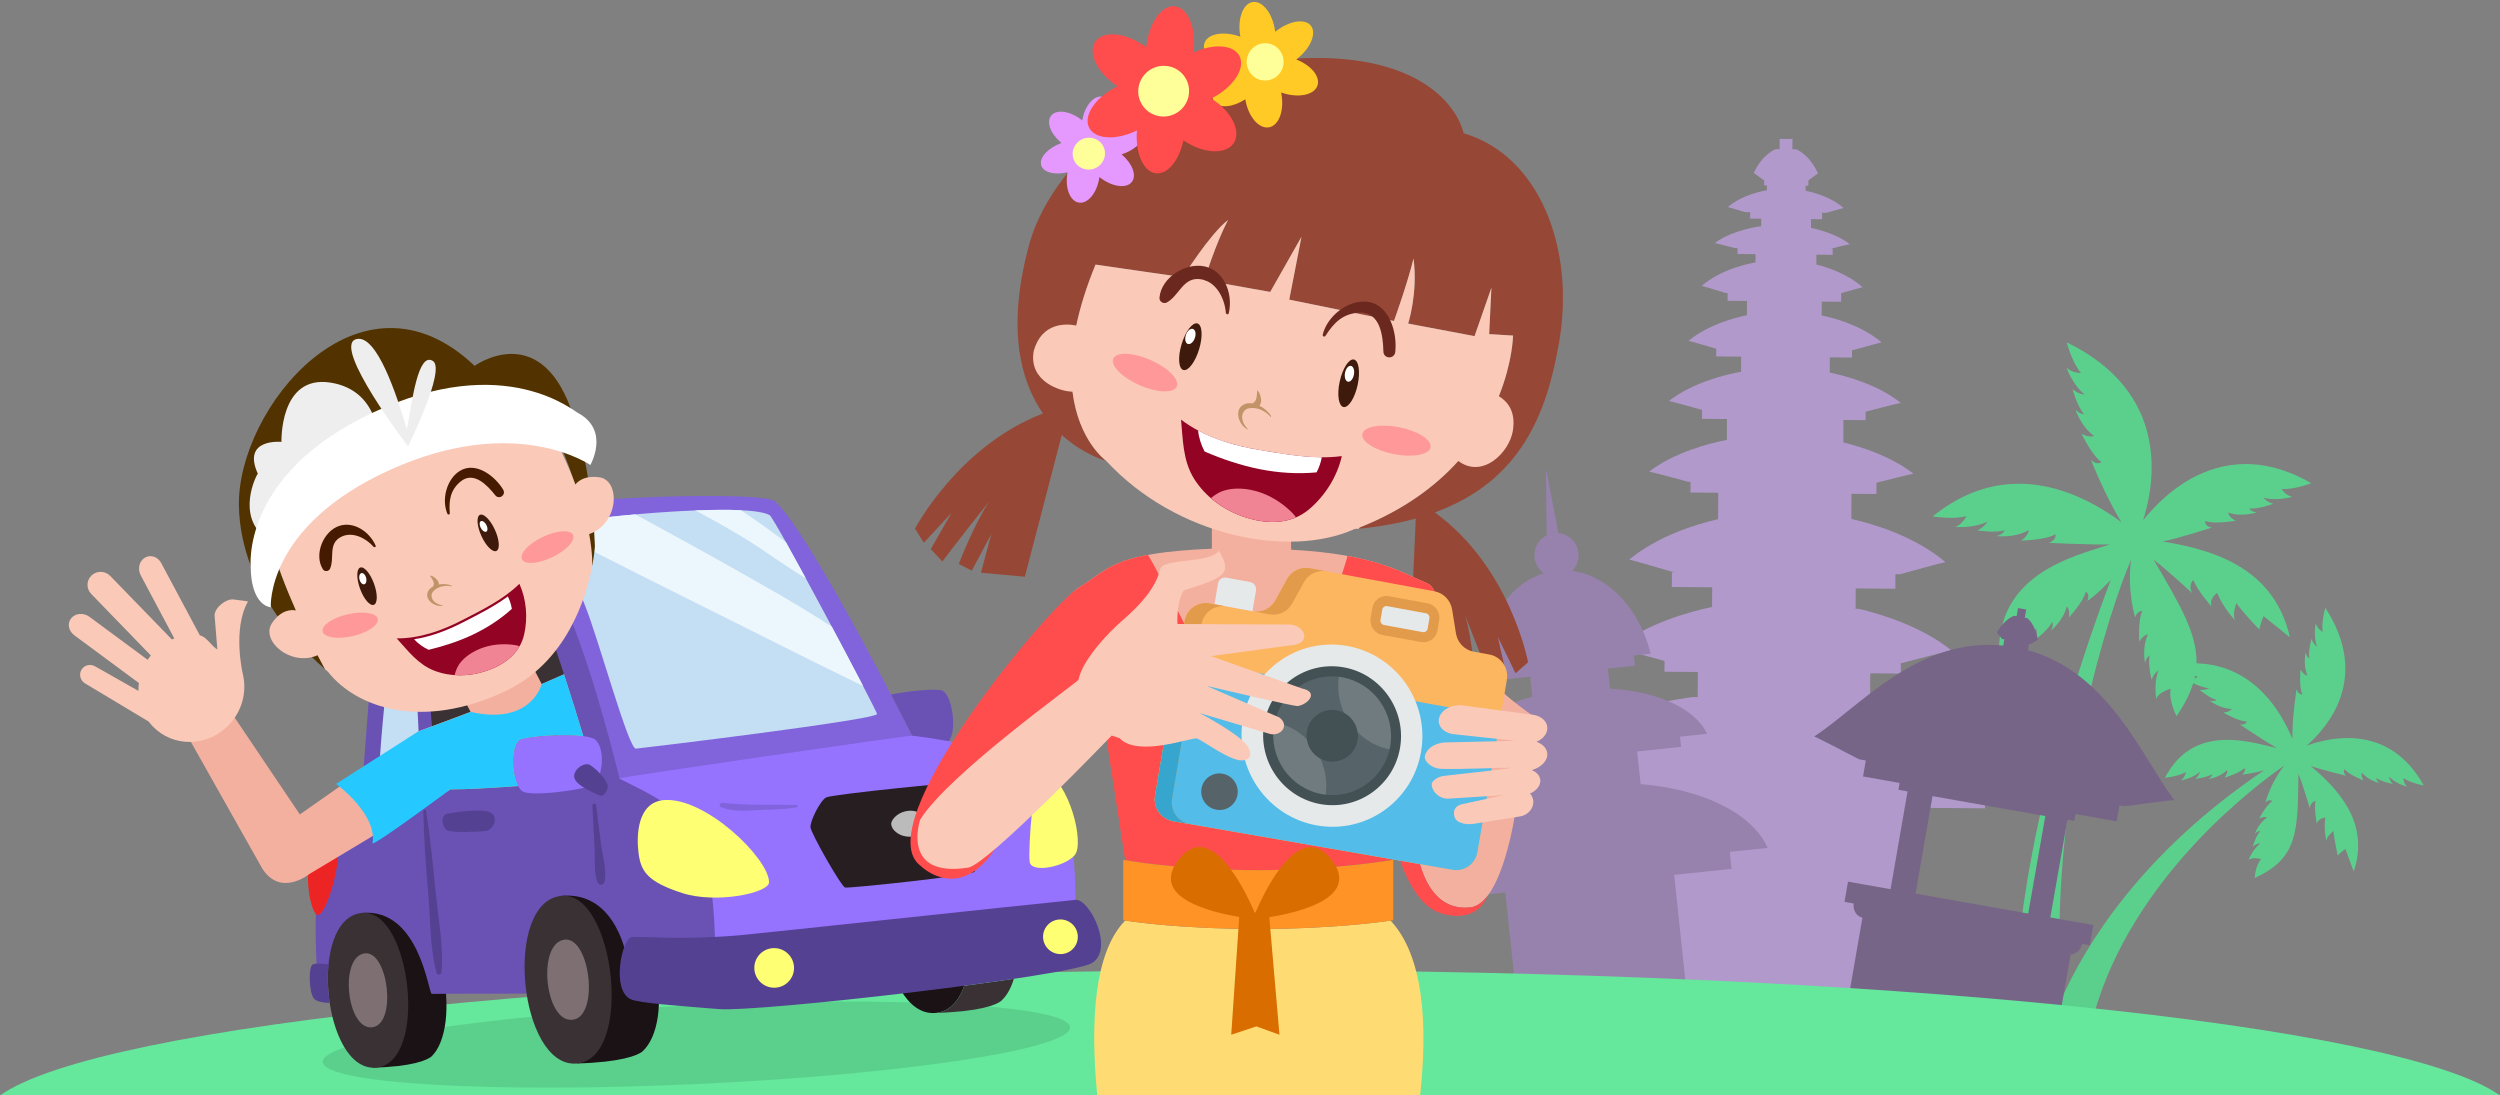 <svg id="tour" viewBox="0 0 1278 560" style="background-color:none" version="1.1"
	xmlns="http://www.w3.org/2000/svg" xmlns:xlink="http://www.w3.org/1999/xlink" xml:space="preserve"
	x="0px" y="0px" width="1278px" height="560px">
		<rect x="0" y="0" width="1278" height="560" fill="#808080" stroke="none"/>
		<path id="tour-pohon" d="M 1174.951 395.545 C 1177.171 400.909 1180.833 413.334 1180.833 413.334 C 1180.801 410.109 1183.688 409.404 1183.688 409.404 C 1182.871 413.369 1184.385 421.169 1184.385 421.169 C 1185.134 418.044 1188.729 417.993 1188.729 417.993 C 1187.772 424.111 1189.274 430.192 1189.274 430.192 C 1188.908 427.797 1192.88 424.803 1192.88 424.803 C 1193.046 428.476 1195.064 437.313 1195.064 437.313 C 1197.013 435.282 1198.958 433.985 1198.958 433.985 L 1203.233 445.487 C 1211.849 419.761 1193.873 402.338 1181.258 391.572 C 1186.844 393.587 1199.378 396.548 1199.378 396.548 C 1197.252 394.715 1198.586 393.236 1198.586 393.236 C 1200.653 396.048 1208.23 398.927 1208.23 398.927 C 1206.667 396.644 1207.369 394.957 1207.369 394.957 C 1210.752 399.097 1216.481 400.314 1216.481 400.314 C 1214.682 399.175 1214.784 397.655 1214.784 397.655 C 1217.29 399.659 1223.231 400.753 1223.231 400.753 C 1221.382 398.913 1221.35 397.016 1221.35 397.016 C 1224.503 400.558 1230.48 402.175 1230.48 402.175 C 1228.563 400.376 1228.618 397.699 1228.618 397.699 C 1232.13 400.3 1239 401.521 1239 401.521 C 1221.587 370.132 1191.948 376.532 1179.124 381.195 C 1190.065 371.651 1211.809 346.416 1188.697 310.695 C 1188.697 310.695 1186.512 318.124 1187.386 323.079 C 1187.386 323.079 1184.662 321.56 1183.804 318.632 C 1183.804 318.632 1182.464 325.417 1184.464 330.572 C 1184.464 330.572 1182.569 329.427 1181.637 326.545 C 1181.637 326.545 1179.789 332.981 1180.562 336.599 C 1180.562 336.599 1178.981 335.809 1178.726 333.386 C 1178.726 333.386 1177.11 339.688 1179.598 345.408 C 1179.598 345.408 1177.553 345.103 1176.03 342.245 C 1176.03 342.245 1175.17 351.313 1176.973 354.968 C 1176.973 354.968 1174.825 355.405 1174.034 352.261 C 1174.034 352.261 1171.621 366.948 1171.892 377.735 C 1166.259 364.236 1152.618 340.078 1122.838 339.065 C 1123.233 323.896 1114.29 309.014 1100.922 286.101 C 1107.402 290.929 1120.674 303.195 1120.674 303.195 C 1118.317 299.348 1121.238 296.427 1121.238 296.427 C 1123.119 301.773 1130.533 310.048 1130.533 310.048 C 1129.174 305.757 1133.413 303.11 1133.413 303.11 C 1136.683 311.149 1142.857 317.378 1142.857 317.378 C 1140.693 314.762 1143.265 308.307 1143.265 308.307 C 1146.113 312.604 1154.901 321.784 1154.901 321.784 C 1155.759 317.938 1157.144 314.977 1157.144 314.977 L 1170.572 325.754 C 1162.249 288.576 1128.258 280.62 1105.546 276.807 C 1113.617 275.196 1130.635 269.707 1130.635 269.707 C 1126.788 269.043 1127.309 266.31 1127.309 266.31 C 1131.791 268.187 1142.884 266.168 1142.884 266.168 C 1139.378 264.559 1138.997 262.027 1138.997 262.027 C 1146.012 264.549 1153.721 261.867 1153.721 261.867 C 1150.753 261.801 1149.778 259.902 1149.778 259.902 C 1154.213 260.494 1162.093 257.508 1162.093 257.508 C 1158.556 256.639 1157.147 254.383 1157.147 254.383 C 1163.471 256.352 1171.785 253.964 1171.785 253.964 C 1168.191 253.192 1166.319 249.938 1166.319 249.938 C 1172.4 250.516 1181.504 246.998 1181.504 246.998 C 1138.029 221.995 1107.425 251.104 1095.579 265.927 C 1101.693 246.627 1109.357 200.75 1056.513 175 C 1056.513 175 1059.233 185.407 1063.795 190.665 C 1063.795 190.665 1059.504 190.831 1056.408 187.973 C 1056.408 187.973 1059.665 197.008 1065.696 201.69 C 1065.696 201.69 1062.646 201.701 1059.493 198.947 C 1059.493 198.947 1061.905 207.94 1065.395 211.686 C 1065.395 211.686 1062.97 211.888 1060.941 209.19 C 1060.941 209.19 1063.53 217.857 1070.545 222.872 C 1070.545 222.872 1067.915 223.985 1064.081 221.681 C 1064.081 221.681 1069.537 233.105 1074.275 236.161 C 1074.275 236.161 1072.051 238.231 1068.875 235.054 C 1068.875 235.054 1076.515 254.31 1084.548 266.997 C 1066.518 253.651 1027.738 231.87 988 263.962 C 988 263.962 998.522 265.783 1005.22 263.822 C 1005.22 263.822 1003.514 267.766 999.603 269.39 C 999.603 269.39 1009.137 270.164 1015.959 266.64 C 1015.959 266.64 1014.646 269.401 1010.806 271.116 C 1010.806 271.116 1019.942 272.64 1024.828 271.026 C 1024.828 271.026 1023.959 273.303 1020.652 274.026 C 1020.652 274.026 1029.579 275.256 1037.133 270.974 C 1037.133 270.974 1037.002 273.814 1033.264 276.335 C 1033.264 276.335 1045.928 276.106 1050.737 273.076 C 1050.737 273.076 1051.644 275.945 1047.402 277.51 C 1047.402 277.51 1068.328 278.54 1078.607 278.316 C 1060.117 284.416 1019.18 293.442 1021.996 337.344 C 1021.996 337.344 1029.607 331.663 1032.434 326.192 C 1032.434 326.192 1033.94 329.634 1032.6 333.111 C 1032.6 333.111 1038.928 327.447 1040.819 320.964 C 1040.819 320.964 1041.803 323.449 1040.564 326.938 C 1040.564 326.938 1047.135 321.972 1049.073 317.875 C 1049.073 317.875 1050.018 319.787 1048.463 322.341 C 1048.463 322.341 1054.715 317.337 1056.561 309.939 C 1056.561 309.939 1058.316 311.712 1057.665 315.607 C 1057.665 315.607 1065.254 307.335 1066.229 302.45 C 1066.229 302.45 1068.638 303.57 1067.061 307.222 C 1067.061 307.222 1072.782 303.312 1079.022 296.384 C 1037.481 407.229 1030.068 483.246 1029.493 520 L 1070.32 518.951 C 1089.983 448.101 1154.113 400.745 1167.826 391.286 C 1160.629 400.128 1158.149 410.157 1158.149 410.157 C 1160.23 408.202 1161.616 409.537 1161.616 409.537 C 1158.539 411.394 1154.86 418.516 1154.86 418.516 C 1157.349 417.117 1159.011 417.854 1159.011 417.854 C 1154.443 420.917 1152.647 426.34 1152.647 426.34 C 1153.986 424.667 1155.535 424.827 1155.535 424.827 C 1153.241 427.139 1151.551 432.768 1151.551 432.768 C 1153.612 431.075 1155.559 431.121 1155.559 431.121 C 1151.629 433.99 1149.397 439.633 1149.397 439.633 C 1151.424 437.874 1155.914 439.18 1155.914 439.18 C 1152.913 442.428 1152.586 448.84 1152.586 448.84 C 1174.852 438.711 1174.609 425.076 1174.951 395.545 L 1174.951 395.545 L 1174.951 395.545 L 1174.951 395.545 L 1174.951 395.545 L 1174.951 395.545 ZM 1053.744 510.873 C 1046.548 406.088 1079.883 307.533 1089.438 286.124 C 1087.256 301.872 1091.502 315.661 1091.502 315.661 C 1092.565 311.827 1095.162 312.434 1095.162 312.434 C 1092.85 316.865 1093.598 328.036 1093.598 328.036 C 1095.541 324.577 1098.038 324.271 1098.038 324.271 C 1094.825 331.213 1096.584 339.003 1096.584 339.003 C 1096.972 336.039 1098.92 335.123 1098.92 335.123 C 1097.86 339.537 1099.894 347.503 1099.894 347.503 C 1101.123 343.998 1103.464 342.661 1103.464 342.661 C 1100.863 348.914 1102.267 357.286 1102.267 357.286 C 1103.407 353.726 1109.668 352.088 1109.668 352.088 C 1108.441 358.136 1112.658 366.078 1112.658 366.078 C 1116.804 360 1119.579 354.478 1121.174 349.194 C 1123.331 350.319 1126.329 351.569 1129.297 351.782 C 1129.297 351.782 1127.446 352.988 1124.402 352.598 C 1124.402 352.598 1129.553 356.979 1133.21 357.824 C 1133.21 357.824 1131.819 358.9 1129.481 358.1 C 1129.481 358.1 1134.604 362.215 1140.917 362.418 C 1140.917 362.418 1139.777 364.117 1136.505 364.264 C 1136.505 364.264 1144.493 368.876 1148.617 368.817 C 1148.617 368.817 1148.117 370.92 1144.89 370.292 C 1144.89 370.292 1157.535 378.758 1164.004 382.46 C 1150.243 379.298 1121.323 369.507 1106.731 397.599 C 1106.731 397.599 1113.616 396.945 1117.423 394.634 C 1117.423 394.634 1117.084 397.315 1114.951 398.954 C 1114.951 398.954 1121.019 397.831 1124.613 394.55 C 1124.613 394.55 1124.303 396.445 1122.23 398.129 C 1122.23 398.129 1128.184 397.527 1130.918 395.731 C 1130.918 395.731 1130.796 397.258 1128.876 398.249 C 1128.876 398.249 1134.638 397.505 1138.54 393.647 C 1138.54 393.647 1138.975 395.391 1137.12 397.541 C 1137.12 397.541 1144.923 395.29 1147.346 392.654 C 1147.346 392.654 1148.428 394.239 1146.09 395.894 C 1146.09 395.894 1151.102 395.625 1157.553 393.699 C 1094.624 436.056 1065.991 483.36 1053.744 510.873 L 1053.744 510.873 L 1053.744 510.873 L 1053.744 510.873 L 1053.744 510.873 L 1053.744 510.873 ZM 1121.798 346.892 L 1122.105 345.488 C 1122.615 345.689 1123.125 345.86 1123.622 345.993 C 1123.622 345.993 1122.915 346.492 1121.798 346.892 L 1121.798 346.892 L 1121.798 346.892 L 1121.798 346.892 L 1121.798 346.892 L 1121.798 346.892 Z" fill="#5bd08d"/>
		<path id="tour-pura-3" d="M 975.502 545 L 975.908 417.399 L 981.45 417.442 L 981.464 412.954 L 1014.71 413.212 L 1014.731 404.241 L 1018.784 404.272 C 1029.712 401.553 1055.696 395.12 1057 395.131 C 1017.404 364.849 957.965 357.062 957.965 357.062 L 956.015 357.044 L 956.062 344.206 L 971.694 344.329 L 971.712 338.926 L 972.289 338.928 C 972.289 338.928 996.695 332.536 997.67 332.544 C 982.554 320.441 962.523 314.163 950.274 311.24 L 948.596 311.227 L 948.636 300.808 L 968.905 300.969 L 968.93 293.529 L 971.307 293.548 C 975.181 292.474 993.671 287.357 994.493 287.364 C 978.73 273.988 957.283 267.745 946.415 265.285 L 946.462 252.44 L 959.229 252.539 L 959.249 246.821 L 959.082 246.817 C 962.91 245.846 977.478 242.163 978.144 242.169 C 966.835 233.347 952.028 228.557 942.312 226.179 L 942.358 214.691 L 953.695 214.781 L 953.713 210.343 L 954.148 210.344 C 954.148 210.344 971 205.948 971.673 205.953 C 959.586 196.297 942.939 192.018 935.371 190.483 L 935.398 182.68 L 946.732 182.775 L 946.744 178.946 L 947.308 178.953 C 947.308 178.953 961.343 175.044 961.904 175.049 C 951.605 166.28 937.323 162.514 931.243 161.238 L 931.271 154.16 L 941.18 154.241 L 941.198 149.881 C 944.204 149.006 951.765 146.82 952.138 146.822 C 944.511 140.008 934.259 136.659 928.523 135.218 L 928.544 130.192 L 936.844 130.26 L 936.856 127.124 L 935.901 127.115 C 937.844 126.635 945.307 124.802 945.647 124.804 C 939.223 119.92 930.584 117.515 925.774 116.485 L 925.795 112.018 L 931.449 112.064 L 931.461 108.76 L 933.687 108.778 C 933.687 108.778 942.097 106.341 942.434 106.344 C 935.566 100.261 925.74 98.045 923.029 97.529 L 923.044 94.95 L 924.453 94.963 L 924.468 92.16 C 924.468 92.16 929.18 88.692 929.366 88.693 C 924.931 78.794 918.226 76.328 918.226 76.328 L 916.283 76.314 L 916.309 71.055 L 909.744 71 L 909.72 76.259 L 907.779 76.241 C 907.779 76.241 901.051 78.594 896.524 88.418 C 896.711 88.42 901.359 91.966 901.359 91.966 L 901.85 91.971 L 901.838 94.774 L 903.249 94.785 L 903.239 97.285 C 901.442 97.566 890.696 99.47 883.294 105.851 C 883.63 105.854 892.019 108.431 892.019 108.431 L 894.705 108.454 L 894.684 111.759 L 900.341 111.806 L 900.322 115.648 L 900.198 115.647 C 900.198 115.647 886.073 117.254 876.622 124.232 C 877.014 124.235 886.807 126.826 886.807 126.826 L 888.223 126.837 L 888.206 129.857 L 897.425 129.934 L 897.402 134.169 C 894.278 134.686 879.915 137.458 869.925 146.144 C 870.392 146.148 882.053 149.761 882.053 149.761 L 883.172 149.772 L 883.149 153.763 L 893.062 153.845 L 893.021 161.123 C 886.487 162.468 873.058 166.062 863.186 174.24 C 863.691 174.244 875.071 177.595 877.351 178.267 L 877.334 182.207 L 890.078 182.309 L 890.042 190.027 C 882.692 191.36 865.561 195.332 853.13 204.989 C 853.736 204.994 867.433 208.784 870.155 209.538 L 870.099 209.535 L 870.074 214.102 L 882.832 214.207 L 882.775 224.869 C 873.496 226.698 856.012 231.232 843.026 241.079 C 843.794 241.085 862.962 246.285 862.962 246.285 L 864.225 246.298 L 864.19 251.774 L 878.381 251.892 L 878.304 265.391 C 866.812 268.05 847.458 274.008 832.849 286.074 C 833.671 286.08 852.124 291.493 855.99 292.63 L 854.681 292.619 L 854.638 300.06 L 875.274 300.224 L 875.222 310.271 C 863.161 312.82 841.896 318.772 825.954 331.188 C 826.858 331.196 847.803 337.006 850.909 337.869 L 850.873 343.378 L 867.935 343.513 L 867.862 356.352 L 865.451 356.336 C 865.451 356.336 805.91 363.192 766 392.868 C 767.305 392.878 793.255 399.718 804.167 402.608 L 807.835 402.637 L 807.773 411.61 L 839.194 411.854 L 839.166 416.342 L 844.711 416.385 L 844.707 416.968 L 843.93 544.015 L 975.502 545 L 975.502 545 L 975.502 545 L 975.502 545 L 975.502 545 Z" fill="#b299cc"/>
		<path id="tour-pura-2" d="M 769.511 456.236 L 775.976 517.096 L 862.298 508.084 L 855.832 447.224 L 885.182 444.161 L 884.258 435.466 L 903.611 433.446 C 895.883 415.847 870.629 403.461 838.684 400.815 L 836.913 384.149 L 859.357 381.805 L 858.803 376.589 L 872.614 375.147 C 866.833 362.296 847.409 353.426 823.028 352.027 L 821.937 341.759 L 835.748 340.317 L 835.194 335.1 L 843.826 334.199 C 838.22 311.207 822.139 294.246 803.736 291.855 C 806.035 289.519 807.307 286.201 806.932 282.669 C 806.348 277.17 801.963 272.995 796.69 272.522 L 790.281 239.575 L 790.69 273.64 C 786.58 275.68 783.972 280.148 784.489 285.012 C 784.846 288.379 786.629 291.249 789.168 293.077 C 770.951 298.647 758.174 318.964 757.505 343.211 L 766.137 342.309 L 766.691 347.526 L 782.229 345.904 L 783.32 356.172 C 759.767 362.575 742.633 375.262 739.679 389.025 L 751.764 387.763 L 752.318 392.98 L 774.762 390.637 L 776.568 407.643 C 746.761 416.95 725.401 433.984 721.611 452.446 L 739.238 450.606 L 740.162 459.3 L 769.511 456.236 Z" fill="#9782ad"/>
		<path id="tour-pura-1" d="M 979.229 456.816 L 987.899 406.977 L 1045.559 417.176 L 1036.82 467.003 L 979.229 456.816 ZM 1024.062 330.026 C 980.437 325.596 950.759 361.269 927.418 376.491 C 928.243 376.637 943.786 384.73 950.318 388.144 L 953.805 388.761 L 952.39 396.933 L 971.078 400.239 L 970.47 403.741 L 975.142 404.567 L 966.461 454.557 L 944.696 450.707 L 942.909 461.028 L 947.641 461.865 C 947.058 465.23 949.018 468.416 952.062 469.179 L 942.028 527.039 L 1048.342 545.846 L 1058.539 487.896 C 1061.342 487.786 1063.824 485.584 1064.365 482.514 L 1068.309 483.211 L 1070.126 472.895 L 1048.12 469.002 L 1056.896 419.029 L 1060.4 419.649 L 1061.015 416.149 L 1082.039 419.868 L 1083.478 411.7 L 1086.043 412.154 C 1093.34 411.186 1110.693 408.912 1111.518 409.058 C 1094.931 386.998 1078.192 343.844 1036.674 332.391 L 1037.25 329.058 L 1038.152 329.25 L 1038.172 329.253 C 1038.172 329.253 1041.636 326.993 1041.755 327.014 C 1040.268 318.669 1036.317 315.994 1036.317 315.994 L 1035.076 315.776 L 1035.809 311.592 L 1031.617 310.85 L 1030.887 315.035 L 1029.648 314.814 C 1029.648 314.814 1025.027 315.973 1020.802 323.307 C 1020.921 323.329 1023.411 326.642 1023.411 326.642 L 1023.724 326.698 L 1024.574 326.816 L 1024.062 330.026 Z" fill="#766587"/>
		<path id="tour-tanah" d="M 1278 560 C 1227.034 523.686 960.346 496 639 496 C 317.654 496 50.965 523.686 0 560 L 1278 560 L 1278 560 L 1278 560 Z" fill="#65e79c"/>
		<path id="tour-bayang" d="M 165.001 542.816 C 164.724 531.687 250.011 518.718 355.499 513.85 C 460.986 508.981 546.722 514.055 546.999 525.184 C 547.276 536.313 461.989 549.282 356.501 554.15 C 251.014 559.019 165.278 553.945 165.001 542.816 Z" fill="#5bd08d"/>
		<g id="tour-mobil">
			<path id="mob-roda1" d="M 190.537 545.778 L 176.722 454.225 L 185.03 447.163 L 202.555 452.436 C 202.555 452.436 220.208 468.287 225.559 491.965 C 230.91 515.644 227.681 532.859 220.87 539.794 C 218.74 541.964 210.399 545.349 190.537 545.778 L 190.537 545.778 L 190.537 545.778 ZM 295.113 543.644 L 280.732 452.139 L 289.931 445 L 309.16 450.128 C 309.16 450.128 328.435 465.84 334.111 489.491 C 339.786 513.141 336.081 530.397 328.53 537.396 C 326.167 539.586 316.962 543.043 295.113 543.644 L 295.113 543.644 L 295.113 543.644 ZM 470.587 432.089 C 497.555 429.78 507.695 515.297 478.199 517.822 C 448.702 520.348 440.247 434.687 470.587 432.089 L 470.587 432.089 L 470.587 432.089 Z" fill="#1a1215"/>
			<path id="mob-bodi1" d="M 466.316 376.119 C 466.316 376.119 414.188 272.465 396.242 256.353 C 389.783 250.554 284.413 254.496 263.755 260.922 C 243.096 267.349 298.853 417.136 298.853 417.136 L 387.763 409.523 L 432.562 397.64 L 466.316 376.119 L 466.316 376.119 L 466.316 376.119 Z" fill="#8163db"/>
			<path id="mob-bodi2" d="M 185.168 466.674 L 175.422 495.033 L 162.162 498.709 C 162.162 498.709 159.86 467.994 163.061 441.889 C 166.263 415.785 184.789 404.458 184.789 404.458 C 186.581 391.178 190.593 310.313 196.53 297.591 C 201.88 286.122 261.535 259.842 263.755 260.922 C 265.973 262.002 276.042 279.772 289.946 312.035 C 303.849 344.296 316.668 397.825 316.668 397.825 L 331.443 401.641 L 370.428 419.899 L 377.413 445.979 L 378.766 489.902 L 320.701 491.062 C 320.701 491.062 315.844 455.485 287.19 457.938 L 272.098 507.928 C 272.098 507.928 222.424 507.946 220.738 508.091 C 219.052 508.235 214.616 464.152 185.168 466.674 L 185.168 466.674 L 185.168 466.674 ZM 455.478 355.028 C 465.067 353.079 477.289 352.103 481.063 352.837 C 487.112 354.012 489.969 376.634 483.874 379.697 C 478.924 382.184 464.866 382.937 455.858 382.786 L 466.316 376.119 C 466.316 376.119 462.023 367.58 455.478 355.028 L 455.478 355.028 L 455.478 355.028 Z" fill="#6a52b5"/>
			<path id="mob-roda2" d="M 185.168 466.674 C 210.053 464.543 219.409 543.451 192.192 545.782 C 164.975 548.112 157.174 469.071 185.168 466.674 L 185.168 466.674 L 185.168 466.674 ZM 287.19 457.938 C 314.158 455.629 324.299 541.145 294.802 543.671 C 265.305 546.196 256.851 460.536 287.19 457.938 L 287.19 457.938 L 287.19 457.938 ZM 511.926 511.547 C 509.564 513.737 500.359 517.195 478.51 517.796 C 485.449 517.058 490.158 511.67 492.94 503.926 C 501.897 502.744 510.46 501.554 518.274 500.387 C 516.809 505.285 514.607 509.062 511.926 511.547 L 511.926 511.547 L 511.926 511.547 Z" fill="#393134"/>
			<path id="mob-roda3" d="M 186.698 487.331 C 198.603 486.312 203.079 524.061 190.058 525.176 C 177.038 526.291 173.306 488.478 186.698 487.331 L 186.698 487.331 L 186.698 487.331 ZM 288.849 480.325 C 301.75 479.221 306.601 520.131 292.49 521.34 C 278.379 522.548 274.334 481.568 288.849 480.325 L 288.849 480.325 L 288.849 480.325 Z" fill="#7d6f72"/>
			<path id="mob-kaca3" d="M 208.749 296.544 C 210.486 296.396 215.4 400.144 215.165 402.281 C 214.93 404.419 194.976 404.434 193.638 403.701 C 192.299 402.968 200.322 297.266 208.749 296.544 L 208.749 296.544 L 208.749 296.544 ZM 393.469 263.366 C 396.097 264.915 447.66 362.049 448.342 364.954 C 449.025 367.859 328.977 382.373 325.092 382.706 C 321.299 383.031 306.149 327.162 299.067 309.559 C 291.984 291.958 285.446 270.922 286.909 268.256 C 288.37 265.59 380.923 255.971 393.469 263.366 L 393.469 263.366 L 393.469 263.366 Z" fill="#c4def3"/>
			<path id="mob-kaca2" d="M 261.95 278.862 C 272.612 288.958 304.002 393.827 303.84 396.806 C 303.681 399.783 227.3 405.053 224.584 403.169 C 221.87 401.283 215.752 298.909 216.259 295.054 C 216.767 291.2 257.585 274.727 261.95 278.862 L 261.95 278.862 L 261.95 278.862 Z" fill="#393134"/>
			<path id="mob-kaca1" d="M 199.233 335.686 C 199.685 332.16 200.157 328.726 200.645 325.446 L 201.638 326.166 C 205.068 328.643 208.473 331.147 211.86 333.675 L 212.307 341.48 C 207.921 339.621 203.581 337.664 199.233 335.686 L 199.233 335.686 L 199.233 335.686 ZM 210.67 314.858 C 208.3 313.221 205.796 311.82 203.247 310.486 C 203.69 308.372 204.141 306.445 204.598 304.742 C 206.542 305.829 208.416 307.053 210.195 308.395 C 210.349 310.367 210.508 312.53 210.67 314.858 L 210.67 314.858 L 210.67 314.858 ZM 411.895 295.588 C 400.942 289.172 390.526 281.156 380.081 274.851 C 371.991 269.967 363.772 265.297 355.39 260.931 C 364.05 260.589 372.169 260.508 378.768 260.828 C 380.523 262.012 382.276 263.2 384.022 264.394 C 390.035 268.507 395.905 272.819 401.756 277.156 C 404.675 282.37 408.159 288.712 411.895 295.588 L 411.895 295.588 L 411.895 295.588 ZM 324.782 262.949 C 340.186 271.346 355.602 279.722 370.884 288.338 C 389.125 298.623 407.619 308.864 425.219 320.36 C 431.233 331.635 436.954 342.49 441.205 350.679 C 412.629 336.883 384.379 322.394 355.935 308.328 C 338.9 299.903 321.977 291.245 304.996 282.713 L 287.286 273.795 C 286.697 270.942 286.523 268.958 286.908 268.255 C 287.527 267.127 304.484 264.751 324.782 262.949 L 324.782 262.949 L 324.782 262.949 Z" fill="#ebf7fd"/>
			<path id="mob-bodi3" d="M 304.306 378.134 C 299.719 374.292 271.833 375.832 266.083 378.019 C 260.334 380.205 261.506 402.971 268.05 404.951 C 274.594 406.932 294.288 403.976 301.339 402.101 C 308.39 400.227 309.81 382.744 304.306 378.134 ZM 549.765 460.016 C 549.765 460.016 550.354 404.473 533.682 393.63 C 517.009 382.788 469.725 376.25 466.316 376.119 C 462.909 375.987 317.895 397.296 316.668 397.825 C 315.442 398.353 346.628 410.08 356.089 425.785 C 365.551 441.49 365.639 485.521 365.639 485.521 L 503.818 487.663 L 540.276 472.685 L 549.765 460.016 Z" fill="#9673ff"/>
			<path id="mob-lubang1" d="M 496.671 399.986 C 501.076 400.842 507.159 410.521 507.495 414.303 C 507.831 418.086 499.268 443.591 498.173 445.59 C 497.075 447.589 433.959 454.184 432.007 453.717 C 430.054 453.248 414.601 426.068 414.321 422.916 C 414.041 419.764 419.327 409.153 422.375 407.621 C 425.424 406.089 492.134 399.104 496.671 399.986 L 496.671 399.986 L 496.671 399.986 Z" fill="#261e21"/>
			<path id="mob-lubang2" d="M 455.602 421.469 C 455.475 420.036 456.459 418.722 457.475 417.656 C 458.82 416.248 460.892 415.141 462.916 414.719 C 465.881 414.099 468.292 414.507 470.811 415.91 C 472.562 416.885 473.788 418.997 473.876 420.779 C 473.982 422.943 472.665 424.696 470.79 426.035 C 467.614 428.302 462.585 428.215 459.389 426.301 C 457.788 425.343 456.352 424.087 455.875 422.503 C 455.736 422.161 455.633 421.815 455.602 421.469 L 455.602 421.469 L 455.602 421.469 Z" fill="#bbbbbb"/>
			<path id="mob-garis1" d="M 369.263 410.382 C 381.852 411.82 394.592 411.256 407.256 411.493 C 408.026 411.506 408.116 412.529 407.361 412.674 C 400.487 413.995 393.264 413.705 386.28 414.191 C 380.311 414.607 374.192 414.812 368.542 412.62 C 367.216 412.106 367.99 410.236 369.263 410.382 L 369.263 410.382 L 369.263 410.382 ZM 509.855 400.536 C 514.349 398.889 519.159 398.619 523.587 396.717 C 524.295 396.413 524.821 397.461 524.208 397.888 C 520.179 400.693 514.984 401.403 510.246 402.257 C 509.236 402.439 508.934 400.874 509.855 400.536 L 509.855 400.536 L 509.855 400.536 Z" fill="#8163db"/>
			<path id="mob-garis2" d="M 218.953 457.256 C 220.068 470.34 219.74 484.719 223.214 497.424 C 223.544 498.632 225.578 498.458 225.69 497.212 C 226.869 484.15 224.114 469.954 222.807 456.926 C 221.391 442.801 220.065 428.679 217.858 414.649 C 217.71 413.702 216.357 413.818 216.377 414.776 C 216.677 428.957 217.749 443.122 218.953 457.256 ZM 303.967 434.077 C 304.238 439.349 303.4 446.235 305.533 451.133 C 306.258 452.795 308.589 452.595 309.009 450.835 C 310.379 445.096 308.019 437.508 307.285 431.704 L 304.75 411.655 C 304.594 410.421 302.76 410.578 302.824 411.82 L 303.967 434.077 Z" fill="#554191"/>
			<path id="mob-bemper" d="M 310.684 402.149 C 310.571 404.253 308.603 407.407 306.844 406.711 C 305.084 406.015 295.402 402.186 293.765 398.092 C 292.128 393.997 298.497 389.218 301.633 391.067 C 304.769 392.915 310.844 399.17 310.684 402.149 L 310.684 402.149 L 310.684 402.149 ZM 250.715 415.329 C 255.307 417.84 251.957 424.538 248.164 424.863 C 244.372 425.188 231.272 425.886 228.595 424.422 C 225.917 422.956 224.936 416.689 228.691 415.945 C 232.446 415.199 246.698 413.131 250.715 415.329 L 250.715 415.329 L 250.715 415.329 ZM 549.765 460.016 C 557.03 459.294 569.851 485.397 558.154 492.327 C 546.456 499.257 387.587 517.518 367.483 515.851 C 347.38 514.186 326.947 512.86 322.455 510.815 C 312.278 506.181 317.97 479.44 323.027 479.007 C 327.941 478.586 348.646 480.624 377.721 478.135 C 388.051 477.25 519.043 463.07 549.765 460.016 L 549.765 460.016 L 549.765 460.016 ZM 168.547 512.688 C 165.643 512.594 162.172 512.151 160.679 510.693 C 157.89 507.968 157.501 494.027 159.954 492.97 C 161.502 492.303 165.331 492.624 167.95 492.949 C 167.331 499.272 167.558 506.1 168.547 512.688 L 168.547 512.688 L 168.547 512.688 Z" fill="#554191"/>
			<path id="mob-lampu" d="M 385.646 495.665 C 385.152 490.094 389.279 485.19 394.863 484.712 C 400.448 484.234 405.378 488.362 405.873 493.933 C 406.367 499.503 402.239 504.406 396.654 504.885 C 391.069 505.363 386.141 501.235 385.646 495.665 L 385.646 495.665 L 385.646 495.665 ZM 533.25 479.638 C 532.817 474.764 536.429 470.474 541.316 470.055 C 546.203 469.637 550.516 473.249 550.948 478.123 C 551.381 482.997 547.77 487.287 542.883 487.706 C 537.996 488.124 533.683 484.512 533.25 479.638 L 533.25 479.638 L 533.25 479.638 ZM 533.682 393.63 C 546.987 400.028 554.418 431.126 549.429 437.107 C 544.442 443.087 527.34 446.535 526.394 440.665 C 525.448 434.796 528.317 391.051 533.682 393.63 L 533.682 393.63 L 533.682 393.63 ZM 339.315 409.013 C 360.384 407.209 393 438.686 393.142 450.983 C 393.206 456.483 366.115 462.19 348.626 456.489 C 331.137 450.788 327.702 445.577 326.459 436.368 C 325.217 427.158 325.805 410.17 339.315 409.013 L 339.315 409.013 L 339.315 409.013 Z" fill="#ffff73"/>
			<path id="mob-rem" d="M 169.143 429.089 C 151.296 428.922 157.827 469.015 162.81 467.741 C 167.792 466.468 178.294 429.174 169.143 429.089 Z" fill="#ed2424"/>
			<path id="o-badan1" d="M 264.897 401.832 C 251.314 402.843 237.617 403.551 230.182 403.562 L 158.216 446.744 C 158.216 446.744 143.511 458.823 134.063 443.979 L 94.891 374.488 C 104.606 373.93 111.984 370.507 116.288 361.372 L 153.287 416.345 L 213.752 373.945 L 240.569 363.913 L 231.681 347.042 L 266.062 328.629 L 276.907 349.693 L 288.327 344.703 C 292.062 356.187 295.505 367.308 298.195 376.308 C 288.298 375.02 270.541 376.324 266.083 378.019 C 261.432 379.788 261.31 395.027 264.897 401.832 L 264.897 401.832 L 264.897 401.832 Z" fill="#f4b09f"/>
			<path id="o-badan12" d="M 264.897 401.832 C 251.314 402.843 237.617 403.551 230.182 403.562 C 230.182 403.562 191.075 432.557 190.408 431.108 C 193.035 416.165 171.809 400.74 171.809 400.74 L 213.752 373.945 C 213.752 373.945 241.234 363.879 240.569 363.913 C 271.618 370.99 276.907 349.693 276.907 349.693 L 288.327 344.703 C 292.062 356.187 295.505 367.308 298.195 376.308 C 288.298 375.02 270.541 376.324 266.083 378.019 C 261.432 379.788 261.31 395.027 264.897 401.832 L 264.897 401.832 L 264.897 401.832 Z" fill="#26c9ff"/>
			<path id="o-tangan" d="M 124.121 344.55 C 126.331 353.597 123.816 363.736 116.608 370.987 C 105.765 381.895 88.481 382.091 78.122 371.354 C 77.356 370.561 76.652 369.727 76.006 368.865 L 43.49 349.353 C 41.057 347.893 40.23 344.795 41.614 342.412 C 43 340.025 46.108 339.21 48.584 340.614 L 70.751 353.181 C 70.737 351.841 70.819 350.495 70.998 349.161 L 37.971 324.737 C 34.964 322.514 34.276 318.601 36.43 316.002 C 38.579 313.409 42.746 313.105 45.743 315.319 L 75.471 337.285 C 75.974 336.527 76.518 335.787 77.101 335.069 L 46.616 303.602 C 44.024 300.927 44.109 296.699 46.8 294.163 C 49.484 291.633 53.749 291.743 56.333 294.404 L 87.864 326.877 C 88.273 326.7 88.685 326.532 89.101 326.375 L 71.933 294.078 C 70.208 290.832 71.16 286.803 74.054 285.079 C 76.943 283.359 80.677 284.583 82.404 287.814 L 102.185 324.838 C 105.358 325.252 108.262 330.459 111.121 332.019 L 109.671 314.439 C 109.888 310.479 115.625 305.952 119.398 306.446 C 123.099 306.931 126.838 307.357 126.758 307.498 C 118.709 321.679 124.121 344.55 124.121 344.55 L 124.121 344.55 L 124.121 344.55 Z" fill="#fac9b8"/>
			<path id="co-rambut" d="M 291.834 208.981 C 275.22 163.449 242.624 187.019 242.624 187.019 C 183.961 131.275 121.051 208.904 122.129 258.734 C 123.099 303.547 158.655 335.629 166.228 342.172 C 166.208 342.133 131.653 277.36 137.878 264.934 C 137.878 264.934 257.099 168.938 282.772 219.722 C 299.684 253.174 302.739 289.23 302.728 289.311 C 303.885 283.207 304.116 279.282 304.116 279.282 C 304.116 279.282 303.071 239.775 291.834 208.981 L 291.834 208.981 L 291.834 208.981 Z" fill="#523300"/>
			<path id="co-wajah" d="M 138.655 277.083 C 141.529 288.578 146.405 301.094 151.264 312.052 C 148.652 311.572 143.631 311.787 139.057 318.508 C 133.018 327.377 148.489 341.029 162.343 334.956 C 164.702 339.466 166.224 342.164 166.228 342.172 C 167.083 342.904 167.596 343.335 167.648 343.4 C 182.119 361.774 215.548 373.497 258.307 353.355 C 289.558 338.623 299.588 305.875 302.728 289.311 C 302.733 289.27 303.091 283.439 301.2 273.013 C 316.52 267.696 317.305 245.49 306.33 243.974 C 299.475 243.026 295.895 245.515 294.125 247.675 C 292.295 242.716 290.08 237.384 287.399 231.71 C 284.513 225.603 284.035 217.617 279.135 215.816 C 199.886 186.683 136.165 267.124 138.655 277.083 L 138.655 277.083 L 138.655 277.083 Z" fill="#fac9b8"/>
			<path id="co-mulut" d="M 267.948 324.331 C 265.662 334.348 257.213 340.227 247.962 343.188 C 239.549 345.895 230.168 346.029 221.936 342.819 C 213.693 339.602 208.519 332.632 202.792 326.339 C 214.331 326.444 225.793 322.42 235.97 317.185 C 245.948 312.056 257.357 306.507 265.516 298.437 C 269.092 306.39 269.898 315.794 267.948 324.331 L 267.948 324.331 L 267.948 324.331 Z" fill="#930323"/>
			<path id="co-gigi" d="M 219.096 332.185 C 235.053 328.39 249.594 322.123 261.661 311.246 C 261.299 309.046 260.616 306.918 259.617 304.901 C 252.435 310.21 244.031 314.367 236.444 318.26 C 228.75 322.218 220.325 325.471 211.682 326.784 C 213.754 329.059 216.342 330.868 219.096 332.185 L 219.096 332.185 L 219.096 332.185 Z" fill="#ffffff"/>
			<path id="co-lidah" d="M 263.633 329.822 C 258.864 328.997 253.237 329.231 248.57 330.557 C 243.947 331.863 239.167 334.37 235.931 338.032 C 233.926 340.297 232.997 342.608 232.423 345.101 C 237.65 345.469 242.974 344.787 247.962 343.188 C 255.188 340.876 261.916 336.771 265.607 330.309 C 264.959 330.115 264.306 329.94 263.633 329.822 L 263.633 329.822 L 263.633 329.822 Z" fill="#f08394"/>
			<path id="co-mata-2" d="M 191.133 298.214 C 189.187 292.956 186.035 289.343 184.099 290.153 C 182.156 290.942 182.161 295.857 184.11 301.101 C 186.048 306.356 189.211 309.959 191.161 309.166 C 193.089 308.36 193.086 303.462 191.133 298.214 L 191.133 298.214 L 191.133 298.214 ZM 252.942 270.702 C 250.594 265.618 247.169 262.268 245.296 263.214 C 243.425 264.154 243.809 269.053 246.158 274.131 C 248.504 279.228 251.934 282.564 253.812 281.621 C 255.678 280.666 255.289 275.781 252.942 270.702 L 252.942 270.702 L 252.942 270.702 Z" fill="#3d1a0b"/>
			<path id="co-mata-1" d="M 187.161 295.314 C 186.739 293.738 185.624 292.706 184.694 292.999 C 183.754 293.291 183.352 294.795 183.798 296.356 C 184.235 297.926 185.336 298.958 186.269 298.67 C 187.19 298.368 187.602 296.877 187.161 295.314 L 187.161 295.314 L 187.161 295.314 ZM 248.752 268.586 C 248.063 267.083 246.786 266.092 245.925 266.379 C 245.064 266.656 244.938 268.11 245.641 269.614 C 246.347 271.116 247.613 272.111 248.476 271.828 C 249.327 271.539 249.462 270.086 248.752 268.586 L 248.752 268.586 L 248.752 268.586 Z" fill="#ffffff"/>
			<path id="co-pipi" d="M 292.902 273.396 C 291.491 270.568 284.523 271.087 277.321 274.544 C 270.13 278.007 265.435 283.12 266.837 285.959 C 268.25 288.791 275.21 288.275 282.411 284.802 C 289.604 281.337 294.299 276.236 292.902 273.396 L 292.902 273.396 L 292.902 273.396 ZM 193.09 316.334 C 192.334 313.266 185.434 312.231 177.657 314.035 C 169.887 315.825 164.188 319.784 164.938 322.865 C 165.692 325.945 172.589 326.964 180.37 325.17 C 188.137 323.358 193.83 319.414 193.09 316.334 L 193.09 316.334 L 193.09 316.334 Z" fill="#ff9999"/>
			<path id="co-hidung" d="M 221.535 307.01 C 220.399 305.673 220.215 303.629 221.487 302.273 C 223.916 299.707 227.66 298.999 231.023 299.767 C 231.02 299.586 230.933 299.401 230.742 299.321 C 229.087 298.604 226.65 298.389 224.373 298.785 C 224.295 296.77 222.976 295.785 221.388 294.685 C 221.106 294.498 219.501 294.06 219.754 294.347 C 220.624 295.355 222.227 297.78 221.68 299.107 C 221.593 299.311 221.569 299.51 221.563 299.69 C 220.232 300.365 219.153 301.364 218.641 302.735 C 217.093 306.935 222.735 310.48 226.338 309.652 C 226.403 309.635 226.445 309.581 226.474 309.515 C 224.578 309.217 222.862 308.568 221.535 307.01 L 221.535 307.01 L 221.535 307.01 Z" fill="#c39368"/>
			<path id="co-alis" d="M 173.621 268.774 C 165.334 271.33 160.292 283.529 165.069 291.029 C 165.927 292.378 168.093 292.156 168.727 290.701 C 171.155 285.155 167.541 277.832 174.473 274.396 C 180.258 271.523 187.156 275.169 190.945 279.499 C 191.37 279.976 192.327 279.637 192.036 278.942 C 189.12 272.168 181.244 266.42 173.621 268.774 L 173.621 268.774 L 173.621 268.774 ZM 257.22 250.322 C 253.185 243.492 243.18 235.577 234.926 240.816 C 228.251 245.056 225.629 255.459 228.713 262.641 C 228.994 263.281 229.996 263.118 229.938 262.378 C 229.418 255.896 230.149 250.541 235.429 246.168 C 242.178 240.57 249.248 248.203 253.146 253.138 C 255.122 255.655 258.845 253.066 257.22 250.322 L 257.22 250.322 L 257.22 250.322 Z" fill="#461a00"/>
			<path id="co-udeng-3" d="M 193.677 227.027 C 193.677 227.027 194.726 199.487 168.753 195.56 C 142.78 191.633 143.886 225.892 143.886 225.892 C 143.886 225.892 123.467 223.87 131.812 242.177 C 131.253 242.359 120.236 263.865 136.276 275.345 C 136.635 276.465 156.113 229.338 193.677 227.027 L 193.677 227.027 L 193.677 227.027 Z" fill="#eeeeee"/>
			<path id="co-udeng-2" d="M 138.421 310.503 C 138.421 310.503 135.708 268.847 199.768 240.024 C 263.828 211.201 301.782 237.711 301.782 237.711 C 301.782 237.711 311.848 220.262 295.812 211.292 C 293.751 210.729 258.516 179.021 190.453 210.993 C 122.391 242.965 128.21 290.394 128.21 290.394 C 128.21 290.394 127.731 308.427 138.421 310.503 L 138.421 310.503 L 138.421 310.503 Z" fill="#ffffff"/>
			<path id="co-udeng-1" d="M 208.59 228.196 C 208.59 228.196 228.108 188.872 221.305 184.539 C 213.801 179.758 210.723 204.407 208.035 219.595 C 202.881 202.08 192.5 170.422 182.038 173.389 C 169.428 176.965 208.59 228.196 208.59 228.196 L 208.59 228.196 L 208.59 228.196 Z" fill="#eeeeee"/>
		</g>
		<g id="tour-cewek">
			<path id="ce-baju" d="M 725.763 343.072 L 710.833 439.769 C 704.508 440.788 677.366 444.825 644.024 444.825 C 606.123 444.825 580.42 440.647 575.184 439.72 L 560.262 343.072 L 725.763 343.072 Z" fill="#ff4d4d"/>
			<path d="M 725.975 560 C 729.949 523.126 727.663 488.623 710.89 470.636 C 704.866 471.506 679.029 474.904 643.618 474.904 C 604.766 474.904 580.256 471.396 575.176 470.596 C 559.342 486.921 557.235 522.046 560.92 560 L 725.975 560 Z" fill="#ffdc73"/>
			<path id="ce-kamen-2" d="M 712.23 470.433 C 712.23 470.433 684.217 474.904 643.618 474.904 C 599.77 474.904 574.193 470.433 574.193 470.433 L 574.193 439.541 C 574.193 439.541 601.394 444.825 644.024 444.825 C 682.187 444.825 712.23 439.541 712.23 439.541 L 712.23 470.433 L 712.23 470.433 L 712.23 470.433 Z" fill="#ff9326"/>
			<path id="ce-kamen-1" d="M 641.798 466.485 C 646.854 454.71 664.469 418.269 680.783 439.613 C 695.419 458.761 664.604 466.322 648.863 468.858 L 654.063 528.965 L 642.269 524.69 L 629.404 528.965 L 633.499 468.73 C 617.541 466.068 588.004 458.438 602.393 439.613 C 618.693 418.286 636.291 454.646 641.364 466.453 L 641.798 466.485 L 641.798 466.485 L 641.798 466.485 Z" fill="#d96d00"/>
			<path id="ce-rambut" d="M 733.461 261.955 C 772.131 289.918 781.158 338.539 781.158 338.539 L 774.738 344.168 L 765.675 325.594 L 770.363 346.309 L 762.812 350.668 C 762.812 350.668 758.216 337.771 748.87 314.361 C 752.863 327.23 754.418 349.564 754.418 349.564 L 747.062 350.927 L 742.984 330.245 L 742.24 350.638 L 720.139 346.307 L 723.749 265.062 C 715.111 267.457 705.444 269.228 694.613 270.291 L 695.085 269.637 C 772.629 238.803 773.469 171.545 773.469 171.545 L 761.258 170.794 L 762.411 147.093 L 753.784 171.819 L 719.851 165.406 C 719.851 165.406 724.934 149.79 722.586 132.132 C 719.655 144.473 712.589 164.085 712.589 164.085 L 659.066 153.172 L 665.32 121.053 L 649.328 149.231 L 615.644 143.213 C 615.644 143.213 621.497 124.353 627.776 112.443 C 618.51 119.564 604.637 141.712 604.637 141.712 L 560.042 135.259 C 529.194 210.012 565.462 235.573 565.462 235.573 C 565.462 235.573 554.116 232.628 542.783 222.342 L 523.905 294.828 L 501.465 292.768 L 506.774 273.026 L 496.76 291.689 L 490.128 288.311 C 490.128 288.311 498.201 267.362 505.823 256.163 C 489.964 275.948 481.756 287.009 481.756 287.009 L 475.813 280.717 L 486.413 262.189 L 472.251 277.432 L 467.764 270.242 C 467.764 270.242 489.787 228.086 533.155 211.363 C 521.646 194.764 514.238 167.519 526.498 123.584 C 539.566 79.615 595.225 33.029 666.181 29.741 C 727.687 27.541 745.261 55.711 748.215 68.12 C 787.427 79.729 804.934 127.448 797.174 173.935 C 791.011 210.845 777.848 245.736 733.461 261.955 L 733.461 261.955 L 733.461 261.955 Z" fill="#964735"/>
			<path id="ce-tubuh" d="M 774.887 413.662 L 787.425 368.252 C 787.425 368.252 776.678 362.276 762.348 348.534 C 750.622 337.288 722.942 423.222 722.942 423.222 C 722.942 423.222 723.699 466.845 751.601 463.853 C 768.319 462.06 774.887 413.662 774.887 413.662 L 774.887 413.662 ZM 505.613 430.99 C 505.911 431.139 556.331 352.45 556.331 352.45 C 564.41 347.691 586.556 339.08 641.038 339.08 C 704.785 339.08 721.487 350.864 725.112 354.481 L 725.141 354.075 C 725.141 354.075 742.891 303.771 729.616 298.209 C 716.341 292.647 703.105 283.356 660 281 L 660 253 C 651.084 257.872 628.416 257.872 619.5 253 L 619.5 280.5 C 568.902 282.642 567.182 290.712 551.494 300.385 C 535.806 310.059 451.579 428.301 473.969 436.965 C 473.969 436.965 492.477 444.135 505.613 430.99 L 505.613 430.99 Z" fill="#f4b09f"/>
			<path id="ce-wajah" d="M 773.469 171.545 C 773.469 171.545 773.3 184.949 766.213 202.537 C 770.52 205.172 774.997 210.101 773.377 220.197 C 771.603 231.246 757.98 244.937 745.488 235.657 C 734.024 248.375 717.867 260.579 695.085 269.637 L 694.613 270.291 C 693.822 270.366 692.987 270.197 692.246 270.529 C 659.106 285.386 601.47 274.489 565.462 235.573 C 565.462 235.573 551.436 225.684 548.25 200.224 C 542.564 200.254 525.5 195.199 528.47 179.276 C 532.706 164.423 545.461 165.462 550.187 166.402 C 552.131 157.133 555.288 146.779 560.042 135.259 L 604.637 141.712 C 604.637 141.712 618.51 119.564 627.776 112.443 C 621.497 124.353 615.644 143.213 615.644 143.213 L 649.328 149.231 L 665.32 121.053 L 659.066 153.172 L 712.589 164.085 C 712.589 164.085 719.655 144.473 722.586 132.132 C 724.934 149.79 719.851 165.406 719.851 165.406 L 753.784 171.819 L 762.411 147.093 L 761.258 170.794 L 773.469 171.545 L 773.469 171.545 L 773.469 171.545 Z" fill="#fac9b8"/>
			<path id="ce-mulut" d="M 669.236 260.326 C 659.604 268.47 646.967 268.04 635.693 264.16 C 625.439 260.647 616.122 253.903 610.402 244.72 C 604.672 235.522 604.732 224.892 603.743 214.517 C 615.006 223.083 629.231 227.542 643.087 229.869 C 656.67 232.156 671.973 235.076 685.939 233.148 C 683.589 243.569 677.445 253.379 669.236 260.326 L 669.236 260.326 L 669.236 260.326 Z" fill="#930323"/>
			<path id="ce-gigi" d="M 615.78 230.808 C 634.254 238.786 653.16 243.304 673.037 241.483 C 674.304 239.057 675.199 236.468 675.708 233.761 C 664.734 233.696 653.412 231.613 643.087 229.869 C 632.614 228.107 621.937 225.123 612.476 220.072 C 612.838 223.823 614.048 227.497 615.78 230.808 L 615.78 230.808 L 615.78 230.808 Z" fill="#ffffff"/>
			<path id="ce-lidah" d="M 660.95 262.548 C 656.872 258.236 651.172 254.343 645.609 252.218 C 640.102 250.112 633.558 249.069 627.679 250.284 C 624.038 251.038 621.42 252.623 619.016 254.647 C 623.886 258.837 629.613 262.075 635.693 264.16 C 644.5 267.193 654.138 268.1 662.527 264.469 C 662.034 263.803 661.521 263.154 660.95 262.548 L 660.95 262.548 L 660.95 262.548 Z" fill="#f08394"/>
			<path id="ce-mata-2" d="M 613.031 178.394 C 611.077 184.968 607.47 189.777 604.982 189.156 C 602.477 188.502 602.028 182.649 604.001 176.077 C 605.951 169.502 609.573 164.683 612.061 165.328 C 614.562 165.954 614.991 171.812 613.031 178.394 L 613.031 178.394 L 613.031 178.394 ZM 694.038 196.729 C 692.599 203.433 689.379 208.505 686.84 208.077 C 684.302 207.626 683.387 201.835 684.843 195.117 C 686.283 188.415 689.514 183.331 692.048 183.781 C 694.587 184.224 695.481 190.025 694.038 196.729 L 694.038 196.729 L 694.038 196.729 Z" fill="#3d1a0b"/>
			<path id="ce-mata-1" d="M 610.785 172.847 C 610.043 174.963 608.421 176.273 607.169 175.819 C 605.92 175.342 605.515 173.249 606.264 171.132 C 606.999 169.018 608.623 167.687 609.888 168.167 C 611.139 168.637 611.557 170.742 610.785 172.847 L 610.785 172.847 L 610.785 172.847 ZM 692.065 191.784 C 691.573 193.998 690.153 195.465 688.934 195.085 C 687.7 194.685 687.12 192.572 687.614 190.356 C 688.123 188.152 689.528 186.675 690.753 187.074 C 691.985 187.467 692.587 189.59 692.065 191.784 L 692.065 191.784 L 692.065 191.784 Z" fill="#ffffff"/>
			<path id="ce-pipi" d="M 731.31 228.671 C 730.589 232.477 722.213 234.04 712.591 232.164 C 702.954 230.291 695.737 225.693 696.439 221.88 C 697.154 218.067 705.535 216.498 715.154 218.373 C 724.777 220.261 732.006 224.862 731.31 228.671 L 731.31 228.671 L 731.31 228.671 ZM 601.588 197.597 C 600.046 201.158 591.548 200.852 582.577 196.935 C 573.61 192.994 567.589 186.932 569.115 183.361 C 570.65 179.789 579.169 180.084 588.126 184.025 C 597.093 187.962 603.112 194.037 601.588 197.597 L 601.588 197.597 L 601.588 197.597 Z" fill="#ff9999"/>
			<path id="ce-hidung" d="M 634.993 213.392 C 634.86 211.245 636.19 209.109 638.437 208.714 C 642.717 207.973 646.917 210.027 649.655 213.248 C 649.787 213.064 649.835 212.822 649.703 212.605 C 648.609 210.686 646.374 208.685 643.843 207.409 C 645.256 205.377 644.683 203.441 643.935 201.199 C 643.798 200.809 642.542 199.202 642.577 199.671 C 642.691 201.297 642.475 204.85 640.964 205.747 C 640.725 205.889 640.558 206.064 640.416 206.233 C 638.611 205.921 636.814 206.106 635.299 207.078 C 630.681 210.057 633.612 217.672 637.761 219.502 C 637.842 219.535 637.923 219.514 637.999 219.468 C 636.355 217.784 635.147 215.895 634.993 213.392 L 634.993 213.392 L 634.993 213.392 Z" fill="#c39368"/>
			<path id="ce-alis" d="M 617.532 136.683 C 626.755 139.966 630.255 151.378 628.127 160.155 C 627.903 161.05 626.708 160.68 626.642 159.9 C 626.115 152.876 622.027 144.249 614.226 142.817 C 604.877 141.111 603.029 150.939 596.555 154.597 C 594.86 155.56 592.57 154.193 592.719 152.24 C 593.554 141.381 607.504 133.115 617.532 136.683 L 617.532 136.683 L 617.532 136.683 ZM 713.264 179.88 C 712.842 183.761 707.271 183.573 707.186 179.655 C 706.997 171.96 705.68 159.289 694.923 159.833 C 686.512 160.251 681.842 164.962 677.58 171.698 C 677.088 172.467 675.981 171.896 676.176 171.064 C 678.443 161.756 688.689 153.477 698.374 154.211 C 710.346 155.129 714.338 170.22 713.264 179.88 L 713.264 179.88 L 713.264 179.88 Z" fill="#6b281f"/>
			<path id="ce-bunga-4" d="M 663.002 30.129 L 662.654 30.395 C 670.113 33.314 674.971 39.001 673.536 43.61 C 671.976 48.621 663.643 50.308 655.105 47.351 L 654.895 47.281 L 654.994 47.752 C 656.639 56.206 653.935 64.014 648.844 65.056 C 643.664 66.116 638.15 59.761 636.637 51.006 L 636.594 50.766 C 630.217 54.887 623.459 55.555 620.771 52.065 C 617.871 48.299 620.777 41.069 627.266 35.648 C 619.055 32.658 613.877 26.411 615.847 21.693 C 617.806 17.004 626.039 15.795 634.092 18.795 C 634.017 18.398 633.948 17.996 633.889 17.589 C 632.64 8.988 635.634 1.563 640.577 1.004 C 645.52 0.446 650.54 6.965 651.79 15.566 L 651.881 16.249 L 652.151 16.036 C 659.099 10.565 667.16 9.285 670.156 13.177 C 673.153 17.069 669.95 24.658 663.002 30.129 L 663.002 30.129 L 663.002 30.129 Z" fill="#ffc926"/>
			<path id="ce-bunga-3" d="M 573.709 78.783 L 573.344 78.9 C 578.719 83.418 581.179 89.5 578.671 92.899 C 575.93 96.617 568.437 95.575 562.159 90.621 L 562.005 90.501 L 561.948 90.92 C 560.823 98.444 556.212 104.215 551.614 103.581 C 546.94 102.936 544.284 95.972 545.708 88.269 L 545.745 88.058 C 539.198 89.606 533.403 88.194 532.28 84.55 C 531.075 80.64 535.699 75.608 542.662 73.08 C 536.876 68.371 534.588 61.968 537.614 58.799 C 540.606 55.666 547.609 56.986 553.25 61.57 C 553.306 61.236 553.368 60.9 553.439 60.563 C 554.936 53.483 559.49 48.543 563.634 49.454 C 567.784 50.368 570.021 56.82 568.61 63.94 L 568.491 64.507 L 568.773 64.413 C 575.996 62.018 582.958 63.248 584.354 67.175 C 585.76 71.129 581.01 76.332 573.709 78.783 L 573.709 78.783 L 573.709 78.783 Z" fill="#e599ff"/>
			<path id="ce-bunga-2" d="M 610.221 26.215 L 610.147 26.811 C 620.183 22.19 630.421 22.744 633.543 28.5 C 636.939 34.759 630.561 44.579 619.448 50.229 L 619.177 50.37 L 619.733 50.717 C 629.581 57.049 634.607 67.071 630.723 73.081 C 626.77 79.196 615.247 78.661 605.233 71.913 L 604.956 71.73 C 602.842 81.91 596.986 89.215 590.986 88.584 C 584.511 87.903 580.243 78.226 581.195 66.713 C 570.365 72.01 559.271 71.245 556.558 64.857 C 553.861 58.508 560.61 49.237 571.298 44.106 C 570.837 43.807 570.379 43.495 569.924 43.17 C 560.313 36.308 555.94 26.36 560.155 20.952 C 564.37 15.543 575.578 16.721 585.188 23.583 L 585.944 24.136 L 585.996 23.668 C 587.34 11.655 593.853 2.487 600.543 3.191 C 607.233 3.894 611.566 14.202 610.221 26.215 L 610.221 26.215 L 610.221 26.215 Z" fill="#ff4d4d"/>
			<path id="ce-bunga-1" d="M 607.787 47.966 C 606.991 55.085 600.56 60.248 593.424 59.497 C 586.289 58.747 581.15 52.368 581.947 45.249 C 582.743 38.131 589.174 32.968 596.309 33.718 C 603.445 34.468 608.584 40.847 607.787 47.966 L 607.787 47.966 L 607.787 47.966 ZM 559.189 86.25 C 554.819 87.717 550.133 85.407 548.741 81.114 C 547.359 76.852 549.756 72.255 554.077 70.824 C 558.388 69.396 563.028 71.646 564.46 75.873 C 565.9 80.129 563.549 84.786 559.189 86.25 L 559.189 86.25 L 559.189 86.25 ZM 652.536 39.142 C 648.419 42.384 642.491 41.647 639.294 37.496 C 636.098 33.345 636.844 27.352 640.961 24.11 C 645.079 20.868 651.007 21.605 654.203 25.756 C 657.399 29.907 656.653 35.9 652.536 39.142 L 652.536 39.142 L 652.536 39.142 Z" fill="#ffff99"/>
			<path id="ce-kebaya" d="M 711 422 C 711 422 717.333 461.333 737 467 C 749.447 470.587 757.22 465.76 760.32 458.1 C 757.788 461.34 754.892 463.5 751.601 463.853 C 726.219 466.575 723.3 430.722 722.98 424.225 C 716.066 422.731 711 422 711 422 ZM 504.667 439.333 C 515.582 426.738 556.331 352.45 556.331 352.45 C 564.41 347.691 586.556 339.08 641.038 339.08 C 704.785 339.08 721.487 350.864 725.112 354.481 L 725.141 354.075 C 725.141 354.075 742.891 303.771 729.616 298.209 C 719.893 294.135 710.19 288.06 688.756 284.176 C 689.333 284.667 676.667 321 676 320.667 L 606 320 C 605.833 319.5 587.333 283.333 586.733 283.668 C 566.793 287.364 562.718 293.464 551.494 300.385 C 535.806 310.059 442.667 422 470.667 442.667 C 470.667 442.667 487.333 459.333 504.667 439.333 Z" fill="#ff4d4d"/>
			<path id="kamera-9" d="M 770.316 347.516 L 755.259 435.603 C 754.228 441.635 748.556 445.683 742.585 444.644 L 599.671 419.77 C 593.562 418.707 589.44 412.891 590.471 406.779 L 605.527 317.533 C 606.561 311.407 612.356 307.346 618.466 308.463 L 640.293 312.453 C 644.985 313.311 649.668 311.092 651.958 306.922 L 657.945 296.009 C 660.234 291.84 664.907 289.625 669.588 290.49 L 733.315 302.275 C 737.943 303.13 741.555 306.859 742.317 311.561 L 744.308 323.86 C 745.069 328.556 748.674 332.267 753.288 333.111 L 761.379 334.59 C 767.351 335.682 771.349 341.469 770.316 347.516 L 770.316 347.516 L 770.316 347.516 L 770.316 347.516 Z" fill="#fcb65f"/>
			<path id="kamera-8" d="M 767.095 366.358 L 755.259 435.603 C 754.228 441.635 748.556 445.683 742.585 444.644 L 599.671 419.771 C 593.561 418.707 589.44 412.891 590.471 406.78 L 602.306 336.623 L 767.095 366.358 L 767.095 366.358 L 767.095 366.358 L 767.095 366.358 Z" fill="#53bce9"/>
			<path id="kamera-7" d="M 635.331 367.971 C 639.633 342.542 663.634 325.652 688.848 330.244 C 713.963 334.819 730.762 358.991 726.459 384.237 C 722.159 409.466 698.387 426.357 673.271 421.966 C 648.058 417.557 631.031 393.383 635.331 367.971 L 635.331 367.971 L 635.331 367.971 Z" fill="#e5e9ea"/>
			<path id="kamera-6" d="M 614.205 403.11 C 613.345 408.199 616.768 413.043 621.847 413.931 C 626.922 414.818 631.73 411.418 632.59 406.337 C 633.45 401.255 630.037 396.41 624.962 395.515 C 619.883 394.62 615.065 398.02 614.205 403.11 L 614.205 403.11 L 614.205 403.11 ZM 713.191 381.869 C 714.813 372.343 712.191 363.044 706.697 355.947 C 701.883 349.727 694.868 345.196 686.564 343.692 C 678.252 342.187 670.131 343.982 663.517 348.158 C 655.957 352.922 650.377 360.793 648.755 370.367 C 647.134 379.939 649.798 389.275 655.343 396.375 C 660.191 402.586 667.238 407.086 675.55 408.548 C 683.854 410.009 691.944 408.18 698.522 404 C 706.033 399.228 711.57 391.392 713.191 381.869 L 713.191 381.869 L 713.191 381.869 Z" fill="#566368"/>
			<path id="kamera-5" d="M 671.971 382.554 C 666.398 374.599 657.979 369.844 649.08 368.719 C 647.128 377.5 648.748 387.07 654.337 395.024 C 659.919 402.969 668.334 407.696 677.199 408.793 C 679.144 400.035 677.538 390.498 671.971 382.554 L 671.971 382.554 L 671.971 382.554 ZM 707.689 357.296 C 702.148 349.342 693.77 344.577 684.914 343.438 C 682.964 352.206 684.569 361.762 690.126 369.716 C 695.676 377.66 704.044 382.396 712.869 383.51 C 714.813 374.767 713.223 365.24 707.689 357.296 L 707.689 357.296 L 707.689 357.296 Z" fill="#6f7b7f"/>
			<path id="kamera-4" d="M 686.132 346.232 C 702.485 349.189 713.481 364.976 710.682 381.421 C 707.883 397.86 692.333 408.89 675.98 406.01 C 659.585 403.123 648.492 387.336 651.29 370.82 C 654.089 354.297 669.736 343.266 686.132 346.232 L 686.132 346.232 L 686.132 346.232 ZM 675.118 411.083 C 694.246 414.444 712.428 401.54 715.701 382.317 C 718.976 363.084 706.122 344.618 686.995 341.151 C 667.811 337.673 649.495 350.577 646.221 369.915 C 642.947 389.244 655.935 407.712 675.118 411.083 L 675.118 411.083 L 675.118 411.083 ZM 683.265 363.113 C 676.129 361.832 669.327 366.636 668.108 373.822 C 666.889 381.007 671.708 387.882 678.843 389.148 C 685.971 390.413 692.755 385.609 693.974 378.439 C 695.193 371.268 690.392 364.393 683.265 363.113 L 683.265 363.113 L 683.265 363.113 Z" fill="#435054"/>
			<path id="kamera-3" d="M 707.095 322.049 L 726.835 325.662 C 729.425 326.136 731.886 324.399 732.332 321.78 L 733.221 316.562 C 733.667 313.943 731.93 311.433 729.339 310.956 L 709.599 307.32 C 706.999 306.841 704.529 308.581 704.083 311.206 L 703.194 316.436 C 702.748 319.06 704.495 321.574 707.095 322.049 L 707.095 322.049 L 707.095 322.049 ZM 620.839 308.896 L 640.269 312.449 L 642.06 301.859 C 642.402 299.841 641.049 297.905 639.039 297.535 L 626.897 295.301 C 624.882 294.931 622.971 296.269 622.63 298.291 L 620.839 308.896 L 620.839 308.896 L 620.839 308.896 Z" fill="#e5e9ea"/>
			<path id="kamera-2" d="M 709.167 309.86 L 728.907 313.492 C 730.111 313.714 730.922 314.884 730.714 316.102 L 729.825 321.32 C 729.618 322.537 728.47 323.347 727.266 323.127 L 707.526 319.51 C 706.318 319.288 705.504 318.117 705.712 316.897 L 706.601 311.669 C 706.808 310.45 707.959 309.638 709.167 309.86 L 709.167 309.86 L 709.167 309.86 ZM 726.403 328.197 C 730.371 328.923 734.154 326.25 734.838 322.239 L 735.727 317.023 C 736.411 313.011 733.74 309.152 729.771 308.42 L 710.031 304.78 C 706.047 304.046 702.248 306.721 701.565 310.744 L 700.676 315.974 C 699.993 319.995 702.679 323.86 706.663 324.588 L 726.403 328.197 L 726.403 328.197 L 726.403 328.197 ZM 678.19 292.081 L 669.587 290.49 C 664.906 289.624 660.234 291.84 657.944 296.009 L 651.957 306.922 C 649.873 310.719 645.806 312.896 641.552 312.61 L 641.54 312.681 L 648.929 314.032 C 653.615 314.888 658.292 312.671 660.579 308.503 L 666.562 297.597 C 668.849 293.431 673.516 291.217 678.19 292.081 L 678.19 292.081 L 678.19 292.081 ZM 608.335 421.278 C 602.234 420.217 598.119 414.405 599.15 408.298 L 614.206 319.112 C 615.201 313.222 620.598 309.242 626.441 309.942 L 626.444 309.921 L 618.466 308.463 C 612.356 307.346 606.561 311.407 605.527 317.533 L 590.471 406.779 C 589.44 412.891 593.562 418.707 599.671 419.77 L 608.335 421.278 L 608.335 421.278 L 608.335 421.278 Z" fill="#e29a4b"/>
			<path id="kamera-1" d="M 608.335 421.278 L 599.671 419.77 C 593.562 418.707 589.44 412.891 590.471 406.779 L 602.306 336.623 L 610.986 338.19 L 599.15 408.298 C 598.119 414.405 602.234 420.217 608.335 421.278 L 608.335 421.278 L 608.335 421.278 L 608.335 421.278 Z" fill="#36a6ce"/>
			<path id="ce-tangan" d="M 568.304 376.019 L 572.291 377.338 C 581.696 387.362 609.307 376.739 611.889 377.513 C 614.469 378.286 628.493 388.857 634.727 388.716 C 640.953 388.578 639.103 383.479 637.861 381.546 C 633.831 375.272 613.233 364.517 613.233 364.517 L 649.504 375.272 C 655.326 376.279 659.14 370.494 653.982 366.758 C 653.821 366.641 616.815 350.625 616.815 350.625 C 616.815 350.625 661.579 361.204 663.386 360.932 C 668.743 360.124 674.344 353.73 665.625 351.969 C 665.348 351.914 619.054 335.389 619.054 335.389 C 619.054 335.389 658.709 330.018 658.908 330.011 C 671.894 329.563 666.65 318.65 658.46 319.256 C 658.016 319.289 601.925 318.993 601.925 318.993 C 601.925 318.993 601.192 307.966 605.173 301.779 C 626.034 295.309 630.249 293.264 623.084 281.613 C 618.158 288.335 594.527 285.086 593.082 291.024 C 590.753 300.594 582.83 309.287 574.564 316.475 C 561.152 328.139 552.365 340.752 551.399 347.414 C 551.242 348.495 484.716 395.737 470.386 419.04 C 470.386 419.04 460.236 448.915 494.866 443.538 C 505.05 441.956 568.271 376 568.304 376.019 L 568.304 376.019 ZM 774.879 378.708 L 738.936 379.525 C 733.264 379.678 728.547 383.147 728.317 387.247 C 728.24 388.629 731.158 392.895 736.966 393.048 C 748.31 393.347 769.104 392.302 772.491 392.451 C 770.341 393.269 747.713 395.438 738.16 396.633 C 734.03 397.15 731.942 399.835 731.899 400.605 C 731.697 404.223 735.3 408.311 740.25 408.284 L 768.61 406.492 L 748.012 410.973 C 744.17 411.652 742.548 414.001 743.534 417.546 C 744.487 420.973 749.754 421.69 753.385 421.131 L 777.03 417.359 C 781.043 416.742 784.106 413.263 783.816 409.476 C 783.702 407.986 783.092 406.674 782.143 405.664 C 785.04 404.372 787.109 402.189 787.386 399.71 C 787.678 397.101 785.912 394.865 783.047 393.673 C 787.334 392.432 790.591 389.569 790.965 386.24 C 791.314 383.12 789.039 380.472 785.438 379.207 C 787.975 378.139 789.967 376.286 790.704 374.018 C 792.023 369.959 788.815 366.095 783.538 365.389 L 747.712 360.596 C 742.436 359.889 737.089 362.608 735.77 366.668 C 734.451 370.727 737.659 374.59 742.935 375.296 L 774.879 378.708 L 774.879 378.708 Z" fill="#fac9b8"/>
		</g>
</svg>